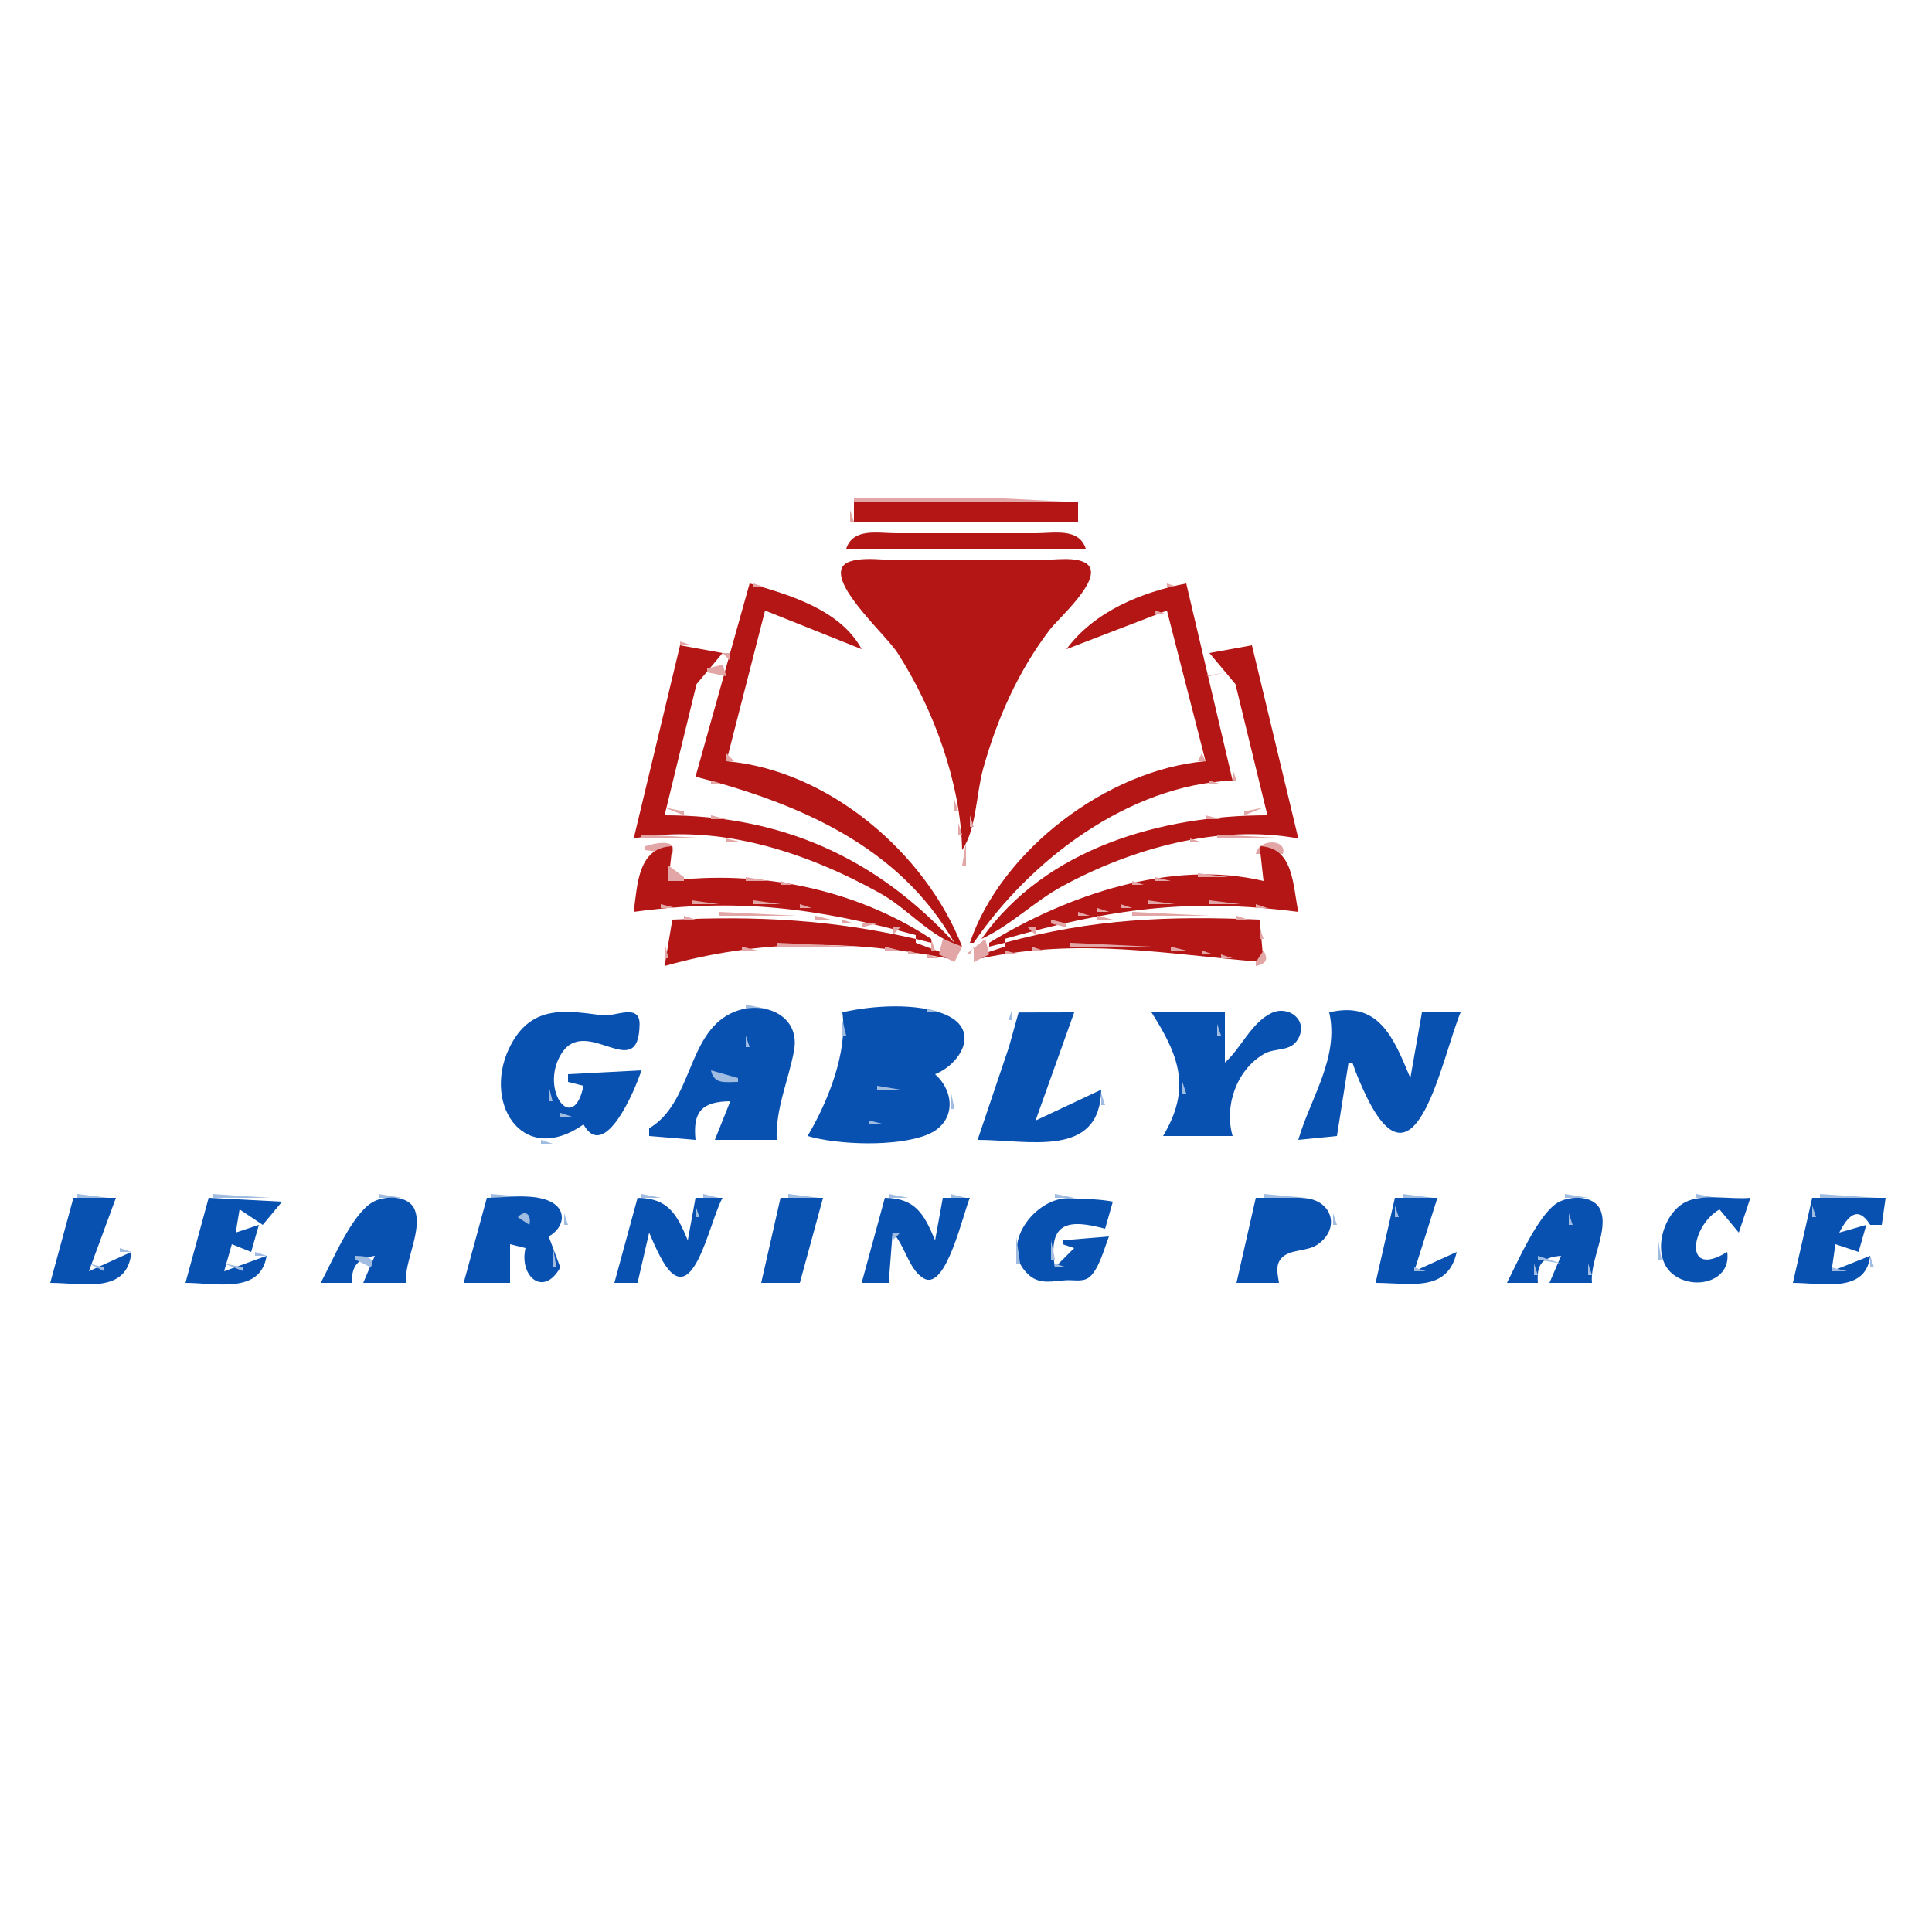 <svg width="105" height="105" viewBox="0 0 105 105" fill="none" xmlns="http://www.w3.org/2000/svg">
<g id="Logo" clip-path="url(#clip0_34_122)">
<path id="Vector" d="M46.41 27.09V27.3H58.59L54.6 27.09H46.41Z" fill="#E3A6A6"/>
<path id="Vector_2" d="M46.41 27.3V28.35H58.59V27.3H46.41Z" fill="#B41616"/>
<path id="Vector_3" d="M46.2 27.72V28.35H46.41L46.2 27.72Z" fill="#E3A6A6"/>
<path id="Vector_4" d="M45.99 29.82H59.01C58.629 28.672 57.298 28.98 56.28 28.98H48.72C47.702 28.98 46.371 28.672 45.99 29.82Z" fill="#B41616"/>
<path id="Vector_5" d="M52.29 46.2C53.069 45.06 53.054 43.136 53.429 41.79C54.186 39.071 55.33 36.483 57.047 34.23C57.534 33.592 59.766 31.648 59.202 30.787C58.791 30.159 57.128 30.45 56.49 30.45H48.72C48.08 30.45 45.965 30.11 45.728 30.937C45.402 32.075 48.17 34.536 48.783 35.49C50.74 38.533 52.215 42.556 52.29 46.2Z" fill="#B41616"/>
<path id="Vector_6" d="M40.74 31.71L37.8 42.21C43.373 43.653 48.859 45.956 51.87 51.24C47.589 46.592 42.461 44.31 36.12 44.31L37.855 37.182L39.27 35.49L36.96 35.07L34.44 45.57C39.033 44.717 43.914 46.349 47.88 48.575C49.363 49.407 50.644 51.005 52.29 51.45C50.329 46.397 45.06 41.857 39.48 41.37L41.58 33.18L46.83 35.28C45.671 33.142 42.931 32.332 40.74 31.71Z" fill="#B41616"/>
<path id="Vector_7" d="M40.95 31.71V31.92H41.58L40.95 31.71ZM63.42 31.71V31.92H64.05L63.42 31.71Z" fill="#E3A6A6"/>
<path id="Vector_8" d="M57.96 35.28L63.42 33.18L65.52 41.37C60.179 41.836 54.425 46.203 52.71 51.24H52.92C55.978 46.744 61.322 42.667 66.99 42.42L64.47 31.71C62.038 32.182 59.473 33.224 57.96 35.28Z" fill="#B41616"/>
<path id="Vector_9" d="M62.79 33.18V33.39H63.42L62.79 33.18ZM36.96 34.86V35.07H37.59L36.96 34.86Z" fill="#E3A6A6"/>
<path id="Vector_10" d="M65.73 35.49L67.145 37.182L68.88 44.31C63.133 44.31 56.819 46.091 53.34 51.03C54.908 50.312 56.211 48.989 57.75 48.155C61.524 46.109 66.262 44.772 70.56 45.57L68.04 35.07L65.73 35.49Z" fill="#B41616"/>
<path id="Vector_11" d="M39.27 35.49L39.69 35.91V35.49H39.27Z" fill="#E3A6A6"/>
<path id="Vector_12" d="M38.43 36.33V36.54L39.48 36.75L39.27 36.12L38.43 36.33ZM65.52 36.75H65.73L66.57 36.54L65.52 36.75Z" fill="#E3A6A6"/>
<path id="Vector_13" d="M39.48 40.95V41.37H39.9L39.48 40.95ZM65.31 40.95L65.1 41.37H65.52L65.31 40.95ZM66.99 41.79V42.42H67.2L66.99 41.79ZM38.64 42.42V42.63H39.27L38.64 42.42ZM65.73 42.42V42.63H66.36L65.73 42.42ZM51.87 43.47V44.1H52.08L51.87 43.47ZM36.12 43.89L37.17 44.31V44.1L36.12 43.89ZM68.67 43.89L67.62 44.1V44.31L68.67 43.89ZM38.64 44.31V44.52H39.48L38.64 44.31ZM52.71 44.31V44.94H52.92L52.71 44.31ZM65.52 44.31V44.52H66.36L65.52 44.31ZM52.08 44.73V45.36H52.29L52.08 44.73ZM34.86 45.36V45.57H38.64L34.86 45.36ZM66.15 45.36V45.57H70.14L66.15 45.36ZM39.48 45.57V45.78H40.32L39.48 45.57ZM64.68 45.57V45.78H65.31L64.68 45.57ZM35.07 45.99V46.2L36.54 46.41C36.873 45.526 35.558 45.831 35.07 45.99ZM52.5 45.78L52.29 47.04H52.5V45.78ZM68.25 46.41H68.46H69.72C69.985 45.62 68.44 45.523 68.25 46.41Z" fill="#E3A6A6"/>
<path id="Vector_14" d="M34.44 49.56C40.091 48.799 44.29 49.324 49.77 50.82V51.03C45.183 49.978 41.228 49.779 36.54 49.98L36.12 52.5C41.294 51.043 46.211 51.064 51.45 52.08V51.87L49.77 51.24V51.03L50.61 51.24V51.03C46.459 48.292 41.227 47.261 36.33 47.88L36.54 45.99C34.684 46.051 34.647 48.022 34.44 49.56Z" fill="#B41616"/>
<path id="Vector_15" d="M68.46 45.99L68.67 47.88C63.661 46.687 57.981 48.657 53.76 51.24V51.45L54.6 51.24V51.45L53.34 51.87V52.08C58.805 50.953 63.258 51.848 68.67 52.29L68.46 49.98C63.517 49.768 59.397 49.931 54.6 51.24V51.03C60.324 49.394 64.618 48.793 70.56 49.56C70.252 48.069 70.307 46.051 68.46 45.99Z" fill="#B41616"/>
<path id="Vector_16" d="M36.33 47.04V47.88H37.17V47.67L36.33 47.04ZM65.1 47.46V47.67H66.78L65.1 47.46ZM40.53 47.67V47.88H41.79L40.53 47.67ZM62.79 47.67V47.88H63.63L62.79 47.67ZM42.42 47.88V48.09H43.05L42.42 47.88ZM61.53 47.88V48.09H62.16L61.53 47.88ZM37.59 48.93V49.14H39.06L37.59 48.93ZM40.95 48.93V49.14H42.42L40.95 48.93ZM62.37 48.93V49.14H63.84L62.37 48.93ZM65.73 48.93V49.14H67.41L65.73 48.93ZM35.91 49.14V49.35H36.75L35.91 49.14ZM43.47 49.14V49.35H44.1L43.47 49.14ZM60.9 49.14V49.35H61.53L60.9 49.14ZM68.25 49.14V49.35H68.88L68.25 49.14ZM59.64 49.35V49.56H60.27L59.64 49.35ZM39.06 49.56V49.77H43.26L39.06 49.56ZM58.59 49.56V49.77H59.22L58.59 49.56ZM61.53 49.56V49.77H65.73L61.53 49.56ZM37.17 49.77V49.98H37.8L37.17 49.77ZM44.31 49.77V49.98H45.15L44.31 49.77ZM59.64 49.77V49.98H60.48L59.64 49.77ZM67.2 49.77V49.98H67.83L67.2 49.77ZM45.78 49.98V50.19H46.41L45.78 49.98ZM46.83 50.19V50.4L47.67 50.19H46.83ZM57.12 49.98V50.19L57.96 50.4V50.19L57.12 49.98Z" fill="#E3A6A6"/>
<path id="Vector_17" d="M48.51 50.4V50.82L48.93 50.4H48.51ZM55.86 50.4L56.28 50.82V50.4H55.86Z" fill="#E3A6A6"/>
<path id="Vector_18" d="M68.46 50.4V51.03H68.67L68.46 50.4Z" fill="#E3A6A6"/>
<path id="Vector_19" d="M50.61 51.03V51.66H50.82L50.61 51.03ZM51.24 51.03L51.03 51.87L51.87 52.29L52.29 51.45L51.24 51.03Z" fill="#E3A6A6"/>
<path id="Vector_20" d="M52.5 51.87H52.71L52.92 51.45V52.29L53.76 51.87L53.55 51.03L52.5 51.87Z" fill="#E3A6A6"/>
<path id="Vector_21" d="M36.12 51.24V52.08H36.33L36.12 51.24ZM42.21 51.24V51.45H46.62L42.21 51.24Z" fill="#E3A6A6"/>
<path id="Vector_22" d="M58.17 51.24V51.45H62.58L58.17 51.24ZM40.32 51.45V51.66H41.16L40.32 51.45ZM48.09 51.45V51.66H48.93L48.09 51.45Z" fill="#E3A6A6"/>
<path id="Vector_23" d="M56.07 51.45V51.66H56.7L56.07 51.45ZM63.63 51.45V51.66H64.47L63.63 51.45ZM49.35 51.66V51.87H49.98L49.35 51.66Z" fill="#E3A6A6"/>
<path id="Vector_24" d="M54.6 51.66V51.87H55.44L54.6 51.66ZM65.31 51.66V51.87H65.94L65.31 51.66ZM68.67 51.66L68.25 52.29V52.5C68.806 52.381 68.955 52.166 68.67 51.66ZM50.4 51.87V52.08H51.03L50.4 51.87ZM66.36 51.87V52.08H66.99L66.36 51.87Z" fill="#E3A6A6"/>
<path id="Vector_25" d="M40.53 54.6V54.81H41.58L40.53 54.6Z" fill="#A0BCE1"/>
<path id="Vector_26" d="M31.71 61.11C32.856 63.18 34.527 59.219 34.86 58.17L30.87 58.38V58.8L31.71 59.01C31.169 61.682 29.333 59.282 30.469 57.331C31.801 55.042 34.711 59.002 34.76 55.673C34.778 54.501 33.404 55.267 32.76 55.183C30.809 54.927 28.972 54.594 27.808 56.701C26.108 59.774 28.315 63.497 31.71 61.11Z" fill="#0951B0"/>
<path id="Vector_27" d="M35.28 61.32V61.74L37.8 61.95C37.643 60.414 38.147 59.868 39.69 59.85L38.85 61.95H42.21C42.153 60.222 42.834 58.785 43.151 57.12C43.539 55.083 41.319 54.271 39.693 55.087C37.325 56.275 37.623 59.933 35.28 61.32Z" fill="#0951B0"/>
<path id="Vector_28" d="M45.78 55.02C46.087 57.183 44.98 59.911 43.89 61.74C45.554 62.232 48.767 62.333 50.397 61.668C51.937 61.039 51.934 59.383 50.82 58.38C52.193 57.836 53.294 56.009 51.441 55.168C49.913 54.474 47.371 54.641 45.78 55.02Z" fill="#0951B0"/>
<path id="Vector_29" d="M50.4 54.81V55.02H51.03L50.4 54.81ZM55.02 54.81L54.81 55.44H55.02V54.81Z" fill="#A0BCE1"/>
<path id="Vector_30" d="M53.13 61.95C55.918 61.95 59.772 62.975 59.85 59.22L56.28 60.9L58.38 55.02L55.357 55.026L54.831 56.91L53.13 61.95Z" fill="#0951B0"/>
<path id="Vector_31" d="M62.58 55.02C64.125 57.442 64.735 59.18 63.21 61.74H66.99C66.528 60.152 67.166 58.175 68.689 57.282C69.312 56.917 70.139 57.193 70.551 56.459C71.121 55.443 70.031 54.607 69.093 55.061C67.994 55.592 67.462 56.958 66.57 57.75V55.02H62.58Z" fill="#0951B0"/>
<path id="Vector_32" d="M72.24 55.02C72.8 57.468 71.205 59.705 70.56 61.95L72.66 61.74L73.29 57.75H73.5C73.722 58.402 73.985 59.022 74.289 59.64C76.959 65.071 78.34 57.544 79.38 55.02H77.28L76.65 58.59C75.738 56.4 74.948 54.376 72.24 55.02Z" fill="#0951B0"/>
<path id="Vector_33" d="M45.78 55.44V56.28H45.99L45.78 55.44ZM66.15 55.65V56.28H66.36L66.15 55.65Z" fill="#A0BCE1"/>
<path id="Vector_34" d="M40.53 56.28V56.91H40.74L40.53 56.28ZM38.64 58.17C38.807 58.95 39.404 58.8 40.11 58.8V58.59L38.64 58.17ZM47.67 59.01V59.22H48.93L47.67 59.01ZM64.26 58.8V59.43H64.47L64.26 58.8ZM29.82 59.01V59.85H30.03L29.82 59.01Z" fill="#A0BCE1"/>
<path id="Vector_35" d="M51.66 59.22V60.27H51.87L51.66 59.22ZM59.85 59.43V60.06H60.06L59.85 59.43ZM30.45 60.48V60.69H31.08L30.45 60.48ZM47.25 60.9V61.11H48.09L47.25 60.9ZM29.4 61.95V62.16H30.03L29.4 61.95ZM4.2 64.89V65.1H5.88L4.2 64.89ZM11.55 64.89V65.1H14.7L11.55 64.89ZM20.58 64.89V65.1H21.84L20.58 64.89ZM26.67 64.89V65.1H29.19L26.67 64.89ZM34.86 64.89V65.1H35.91L34.86 64.89ZM38.22 64.89V65.1H39.06L38.22 64.89ZM42.84 64.89V65.1H44.52L42.84 64.89ZM48.3 64.89V65.1H49.35L48.3 64.89ZM51.66 64.89V65.1H52.5L51.66 64.89ZM57.33 64.89V65.1H58.38L57.33 64.89ZM68.67 64.89V65.1H70.98L68.67 64.89ZM76.23 64.89V65.1H77.91L76.23 64.89ZM85.05 64.89V65.1H86.31L85.05 64.89ZM92.19 64.89V65.1H93.24L92.19 64.89ZM98.91 64.89V65.1H102.06L98.91 64.89Z" fill="#A0BCE1"/>
<path id="Vector_36" d="M3.99 65.1L2.73 69.72C4.516 69.72 6.929 70.362 7.14 68.04L4.83 69.09L6.3 65.1H3.99Z" fill="#0951B0"/>
<path id="Vector_37" d="M11.34 65.1L10.08 69.72C11.737 69.72 14.153 70.349 14.49 68.25L12.18 69.09L12.6 67.62L13.65 68.04L14.07 66.57L12.81 66.99L13.02 65.73L14.28 66.57L15.33 65.31L11.34 65.1Z" fill="#0951B0"/>
<path id="Vector_38" d="M17.43 69.72H19.11C19.125 68.782 19.439 68.398 20.37 68.25L19.74 69.72H22.05C21.989 68.514 22.969 66.868 22.545 65.761C22.229 64.936 20.872 64.958 20.229 65.348C19.092 66.037 18.065 68.552 17.43 69.72Z" fill="#0951B0"/>
<path id="Vector_39" d="M26.46 65.1L25.2 69.72H27.72V67.62L28.56 67.83C28.2 69.361 29.541 70.528 30.45 68.88L29.82 67.2C30.673 66.729 30.874 65.703 29.808 65.256C28.858 64.858 27.473 65.1 26.46 65.1Z" fill="#0951B0"/>
<path id="Vector_40" d="M34.65 65.1L33.39 69.72H34.65L35.28 66.99C35.459 67.419 35.647 67.837 35.86 68.251C37.612 71.657 38.503 66.473 39.27 65.1H37.8L37.38 67.41C36.779 65.968 36.303 65.12 34.65 65.1Z" fill="#0951B0"/>
<path id="Vector_41" d="M42.42 65.1L41.37 69.72H43.47L44.73 65.1H42.42Z" fill="#0951B0"/>
<path id="Vector_42" d="M48.09 65.1L46.83 69.72H48.3L48.51 66.99C49.182 67.656 49.401 69.058 50.233 69.492C51.435 70.118 52.345 65.935 52.71 65.1H51.24L50.82 67.41C50.219 65.968 49.743 65.12 48.09 65.1Z" fill="#0951B0"/>
<path id="Vector_43" d="M60.27 67.2L57.75 67.41V67.62L58.38 67.83L57.33 68.88C56.914 66.352 58.126 66.261 60.06 66.78L60.48 65.31C59.74 65.16 58.933 65.171 58.17 65.124C56.268 65.006 54.142 67.787 55.951 69.322C56.551 69.831 57.258 69.613 57.96 69.576C58.389 69.553 58.903 69.699 59.251 69.373C59.745 68.908 60.024 67.826 60.27 67.2Z" fill="#0951B0"/>
<path id="Vector_44" d="M68.25 65.1L67.2 69.72H69.51C69.442 69.276 69.298 68.749 69.645 68.376C70.114 67.873 71.018 68.031 71.587 67.65C72.844 66.807 72.437 65.287 70.98 65.123C70.634 65.084 70.278 65.101 69.93 65.1H68.25Z" fill="#0951B0"/>
<path id="Vector_45" d="M75.81 65.1L74.76 69.72C76.618 69.72 78.682 70.27 79.17 68.04L76.86 69.09L78.12 65.1H75.81Z" fill="#0951B0"/>
<path id="Vector_46" d="M81.9 69.72H83.58C83.503 68.699 83.82 68.329 84.84 68.25L84.21 69.72H86.52C86.4 68.502 87.434 66.878 86.986 65.778C86.625 64.892 85.14 64.963 84.502 65.466C83.487 66.266 82.489 68.558 81.9 69.72Z" fill="#0951B0"/>
<path id="Vector_47" d="M93.87 68.04C91.474 69.52 91.876 66.641 93.45 65.73L94.5 66.99L95.13 65.1C94.06 65.207 92.519 64.844 91.569 65.348C90.32 66.01 89.697 68.365 90.978 69.298C92.129 70.136 94.096 69.625 93.87 68.04Z" fill="#0951B0"/>
<path id="Vector_48" d="M98.49 65.1L97.44 69.72C99.021 69.72 101.407 70.316 101.64 68.25L99.54 69.09L99.75 67.62L101.01 68.04L101.43 66.57L99.96 66.99C100.425 66.087 100.968 65.484 101.64 66.57H102.27L102.48 65.1H98.49Z" fill="#0951B0"/>
<path id="Vector_49" d="M37.8 65.52V66.15H38.01L37.8 65.52ZM75.81 65.52V66.15H76.02L75.81 65.52ZM98.49 65.52V66.15H98.7L98.49 65.52Z" fill="#A0BCE1"/>
<path id="Vector_50" d="M28.14 66.15L28.77 66.57C28.896 66.027 28.565 65.7 28.14 66.15Z" fill="#A0BCE1"/>
<path id="Vector_51" d="M30.66 65.94V66.57H30.87L30.66 65.94ZM72.45 65.94V66.57H72.66L72.45 65.94Z" fill="#A0BCE1"/>
<path id="Vector_52" d="M85.26 65.94V66.57H85.47L85.26 65.94ZM48.51 66.99V67.41L48.93 66.99H48.51ZM55.23 67.2V68.67H55.44L55.23 67.2ZM90.09 67.2V68.46H90.3L90.09 67.2ZM57.12 67.41V68.46H57.33L57.12 67.41Z" fill="#A0BCE1"/>
<path id="Vector_53" d="M30.03 67.62V68.88H30.24L30.03 67.62Z" fill="#A0BCE1"/>
<path id="Vector_54" d="M6.51 67.83V68.04H7.14L6.51 67.83ZM13.86 68.04V68.25H14.49L13.86 68.04ZM19.32 68.25V68.46L20.16 68.88C20.39 68.27 19.834 68.275 19.32 68.25ZM83.58 68.25V68.46L84.84 68.67L83.58 68.25ZM101.64 68.25V68.88H101.85L101.64 68.25ZM4.83 68.67L5.67 69.09V68.88L4.83 68.67ZM12.18 68.67L13.23 69.09V68.88L12.18 68.67ZM57.33 68.67V68.88H57.96L57.33 68.67ZM83.37 68.67V69.3H83.58L83.37 68.67ZM86.31 68.67V69.3H86.52L86.31 68.67ZM76.86 68.88V69.09H77.49L76.86 68.88ZM99.54 68.88V69.09H100.38L99.54 68.88Z" fill="#A0BCE1"/>
</g>
<defs>
<clipPath id="clip0_34_122">
<rect width="105" height="105" fill="white"/>
</clipPath>
</defs>
</svg>
